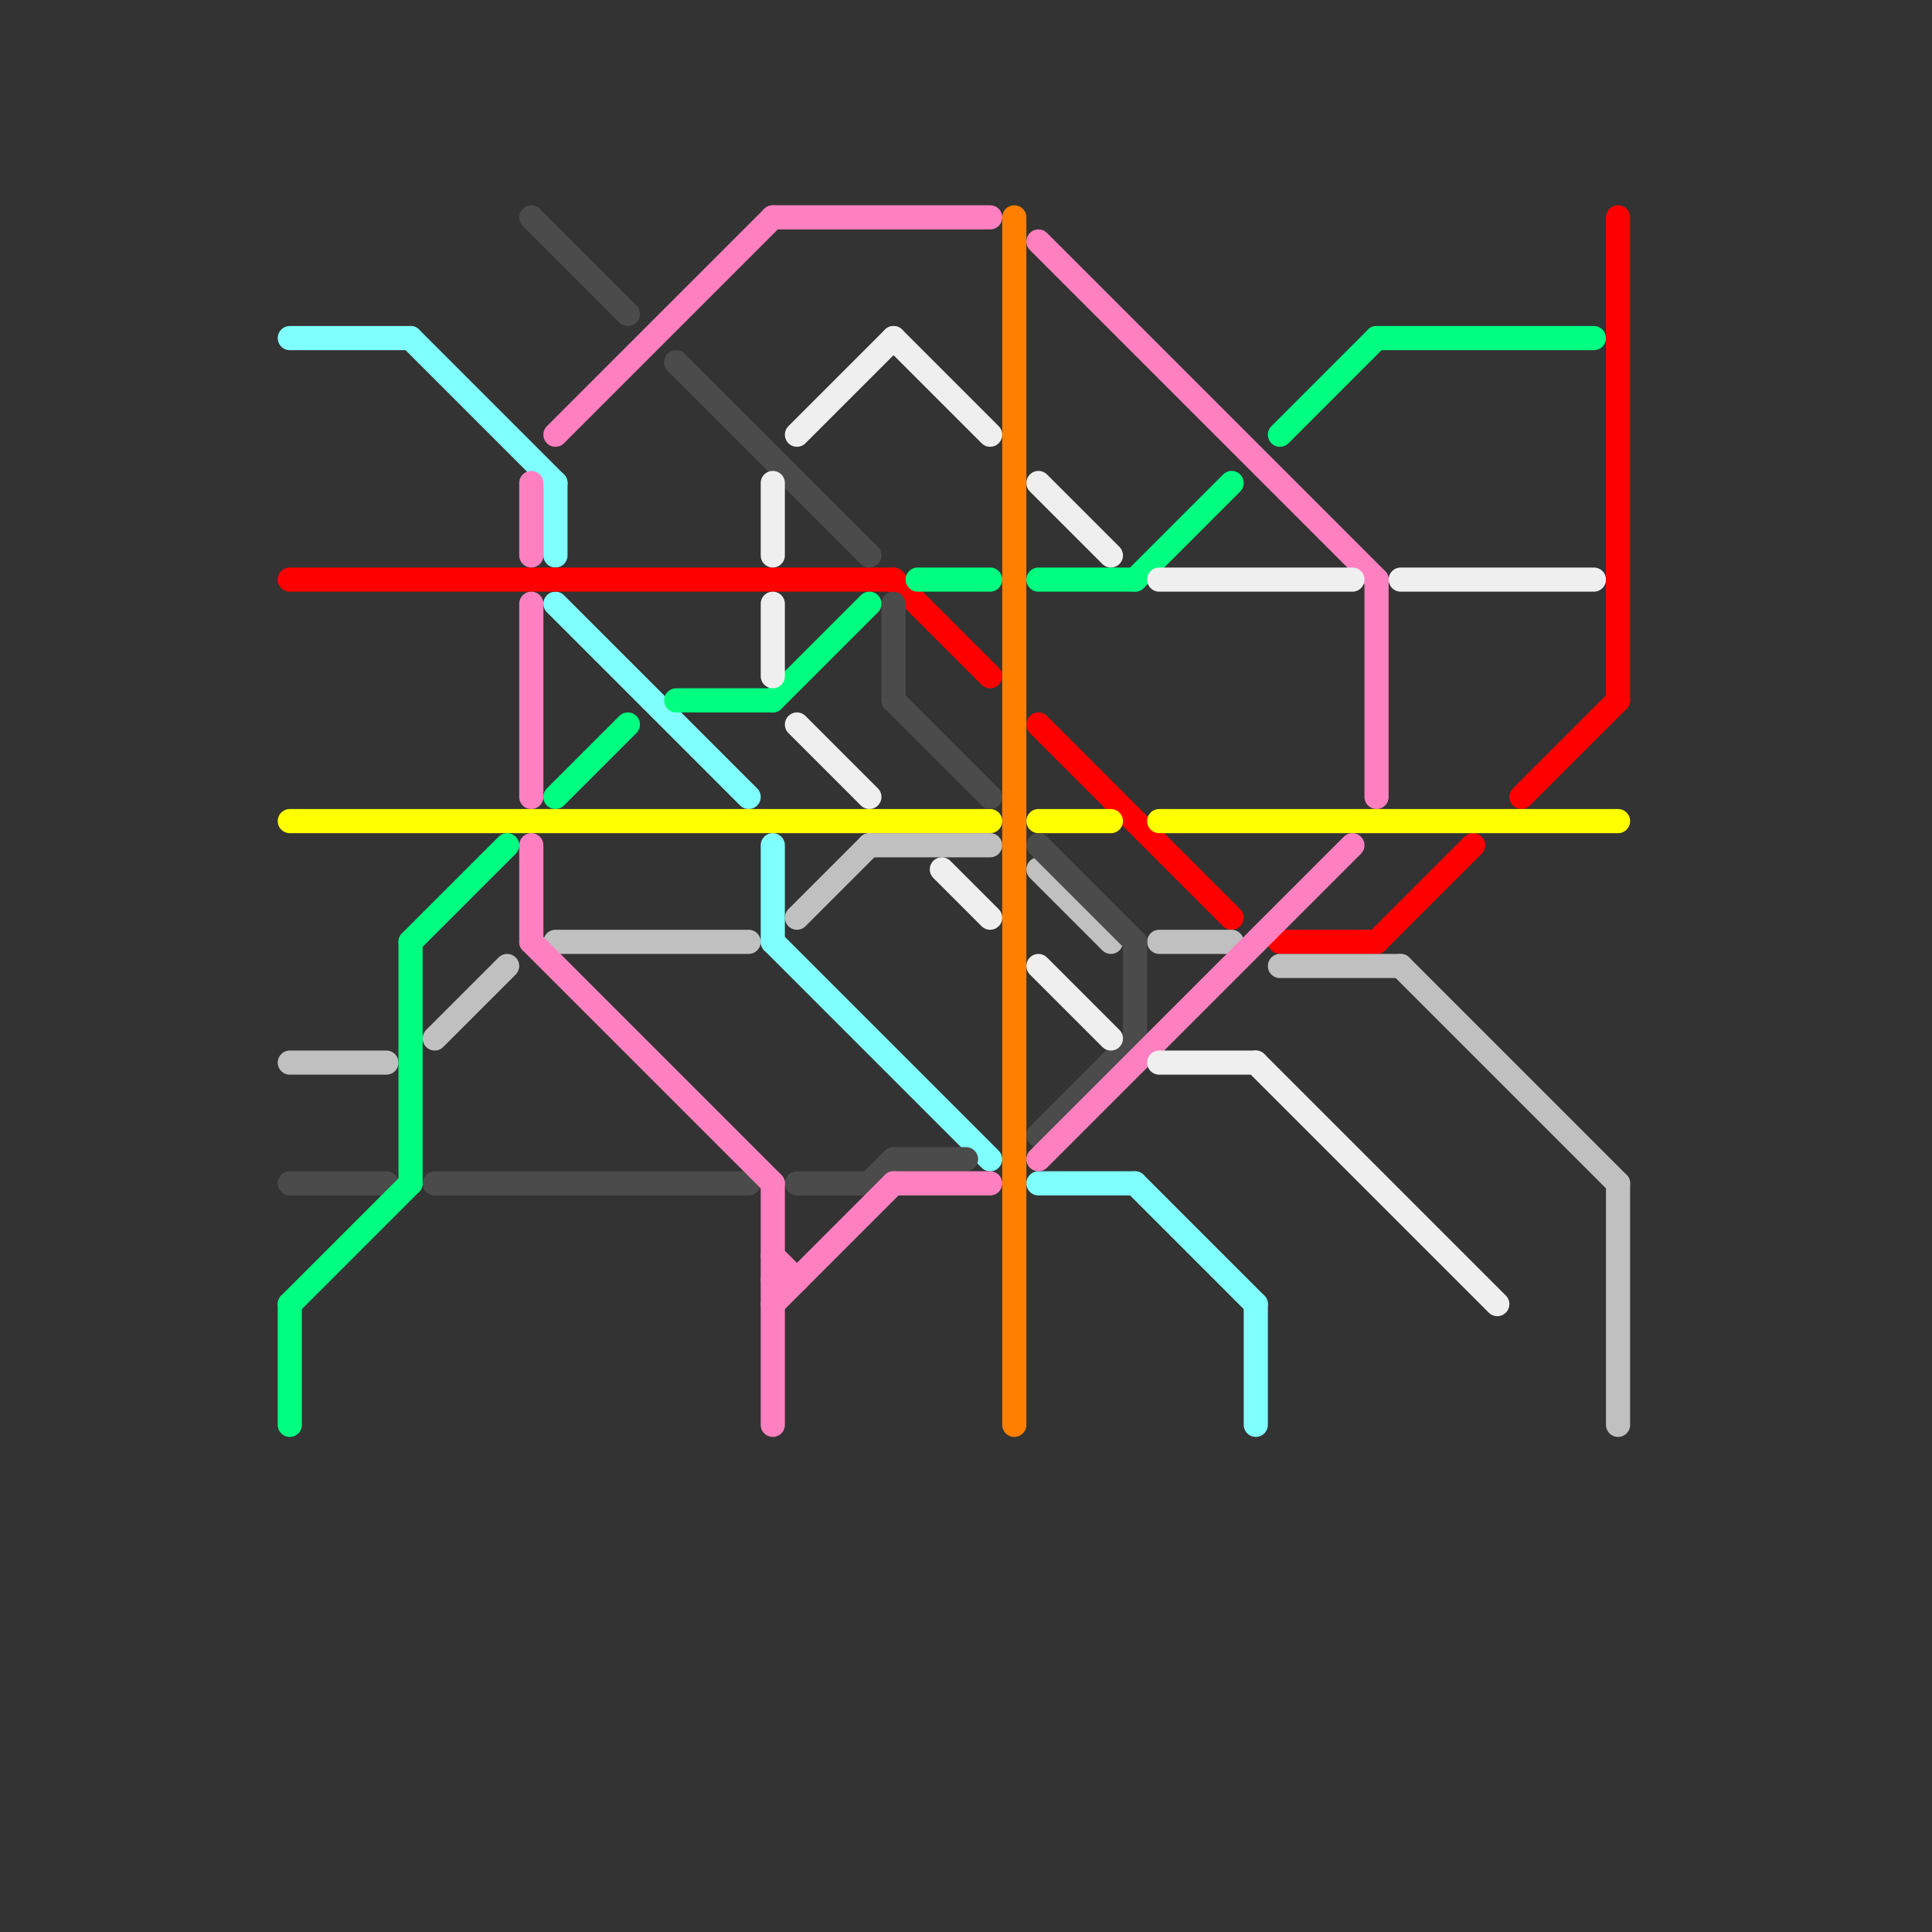 
<svg version="1.1" xmlns="http://www.w3.org/2000/svg" viewBox="0 0 80 80">
<rect x="0" y="0" width="80" height="80" fill="#333333" stroke="none"/>
<style>text { font: 1px Helvetica; font-weight: 600; white-space: pre; dominant-baseline: central; } line { stroke-width: 1; fill: none; stroke-linecap: round; stroke-linejoin: round; } .c0 { stroke: #80ffff } .c1 { stroke: #ff0000 } .c2 { stroke: #ffff00 } .c3 { stroke: #c0c0c0 } .c4 { stroke: #4b4b4b } .c5 { stroke: #00ff80 } .c6 { stroke: #ff80c0 } .c7 { stroke: #efefef } .c8 { stroke: #ff8000 }</style><defs><g id="wm-xf"><circle r="1.2" fill="#000"/><circle r="0.9" fill="#fff"/><circle r="0.6" fill="#000"/><circle r="0.3" fill="#fff"/></g><g id="wm"><circle r="0.6" fill="#000"/><circle r="0.3" fill="#fff"/></g></defs><line class="c0" x1="23" y1="20" x2="23" y2="23"/><line class="c0" x1="23" y1="25" x2="31" y2="33"/><line class="c0" x1="32" y1="39" x2="41" y2="48"/><line class="c0" x1="12" y1="14" x2="17" y2="14"/><line class="c0" x1="17" y1="14" x2="23" y2="20"/><line class="c0" x1="32" y1="35" x2="32" y2="39"/><line class="c0" x1="43" y1="49" x2="47" y2="49"/><line class="c0" x1="47" y1="49" x2="52" y2="54"/><line class="c0" x1="52" y1="54" x2="52" y2="59"/><line class="c1" x1="53" y1="39" x2="57" y2="39"/><line class="c1" x1="63" y1="33" x2="67" y2="29"/><line class="c1" x1="37" y1="24" x2="41" y2="28"/><line class="c1" x1="12" y1="24" x2="37" y2="24"/><line class="c1" x1="67" y1="9" x2="67" y2="29"/><line class="c1" x1="43" y1="30" x2="51" y2="38"/><line class="c1" x1="57" y1="39" x2="61" y2="35"/><line class="c2" x1="43" y1="34" x2="46" y2="34"/><line class="c2" x1="48" y1="34" x2="67" y2="34"/><line class="c2" x1="12" y1="34" x2="41" y2="34"/><line class="c3" x1="36" y1="35" x2="41" y2="35"/><line class="c3" x1="53" y1="40" x2="58" y2="40"/><line class="c3" x1="48" y1="39" x2="51" y2="39"/><line class="c3" x1="33" y1="38" x2="36" y2="35"/><line class="c3" x1="18" y1="43" x2="21" y2="40"/><line class="c3" x1="12" y1="44" x2="16" y2="44"/><line class="c3" x1="43" y1="36" x2="46" y2="39"/><line class="c3" x1="58" y1="40" x2="67" y2="49"/><line class="c3" x1="23" y1="39" x2="31" y2="39"/><line class="c3" x1="67" y1="49" x2="67" y2="59"/><line class="c4" x1="12" y1="49" x2="16" y2="49"/><line class="c4" x1="43" y1="35" x2="47" y2="39"/><line class="c4" x1="36" y1="49" x2="37" y2="48"/><line class="c4" x1="18" y1="49" x2="31" y2="49"/><line class="c4" x1="28" y1="15" x2="36" y2="23"/><line class="c4" x1="47" y1="39" x2="47" y2="43"/><line class="c4" x1="37" y1="48" x2="40" y2="48"/><line class="c4" x1="22" y1="9" x2="26" y2="13"/><line class="c4" x1="33" y1="49" x2="36" y2="49"/><line class="c4" x1="37" y1="25" x2="37" y2="29"/><line class="c4" x1="37" y1="29" x2="41" y2="33"/><line class="c4" x1="43" y1="47" x2="47" y2="43"/><line class="c5" x1="38" y1="24" x2="41" y2="24"/><line class="c5" x1="57" y1="14" x2="66" y2="14"/><line class="c5" x1="12" y1="54" x2="12" y2="59"/><line class="c5" x1="43" y1="24" x2="47" y2="24"/><line class="c5" x1="12" y1="54" x2="17" y2="49"/><line class="c5" x1="53" y1="18" x2="57" y2="14"/><line class="c5" x1="17" y1="39" x2="17" y2="49"/><line class="c5" x1="47" y1="24" x2="51" y2="20"/><line class="c5" x1="17" y1="39" x2="21" y2="35"/><line class="c5" x1="32" y1="29" x2="36" y2="25"/><line class="c5" x1="23" y1="33" x2="26" y2="30"/><line class="c5" x1="28" y1="29" x2="32" y2="29"/><line class="c6" x1="32" y1="9" x2="41" y2="9"/><line class="c6" x1="37" y1="49" x2="41" y2="49"/><line class="c6" x1="22" y1="39" x2="32" y2="49"/><line class="c6" x1="57" y1="24" x2="57" y2="33"/><line class="c6" x1="22" y1="20" x2="22" y2="23"/><line class="c6" x1="43" y1="10" x2="57" y2="24"/><line class="c6" x1="43" y1="48" x2="56" y2="35"/><line class="c6" x1="32" y1="52" x2="33" y2="53"/><line class="c6" x1="32" y1="54" x2="37" y2="49"/><line class="c6" x1="22" y1="25" x2="22" y2="33"/><line class="c6" x1="23" y1="18" x2="32" y2="9"/><line class="c6" x1="22" y1="35" x2="22" y2="39"/><line class="c6" x1="32" y1="53" x2="33" y2="53"/><line class="c6" x1="32" y1="49" x2="32" y2="59"/><line class="c7" x1="32" y1="25" x2="32" y2="28"/><line class="c7" x1="48" y1="24" x2="56" y2="24"/><line class="c7" x1="33" y1="18" x2="37" y2="14"/><line class="c7" x1="33" y1="30" x2="36" y2="33"/><line class="c7" x1="48" y1="44" x2="52" y2="44"/><line class="c7" x1="52" y1="44" x2="62" y2="54"/><line class="c7" x1="43" y1="40" x2="46" y2="43"/><line class="c7" x1="43" y1="20" x2="46" y2="23"/><line class="c7" x1="37" y1="14" x2="41" y2="18"/><line class="c7" x1="32" y1="20" x2="32" y2="23"/><line class="c7" x1="39" y1="36" x2="41" y2="38"/><line class="c7" x1="58" y1="24" x2="66" y2="24"/><line class="c8" x1="42" y1="9" x2="42" y2="59"/>
</svg>
